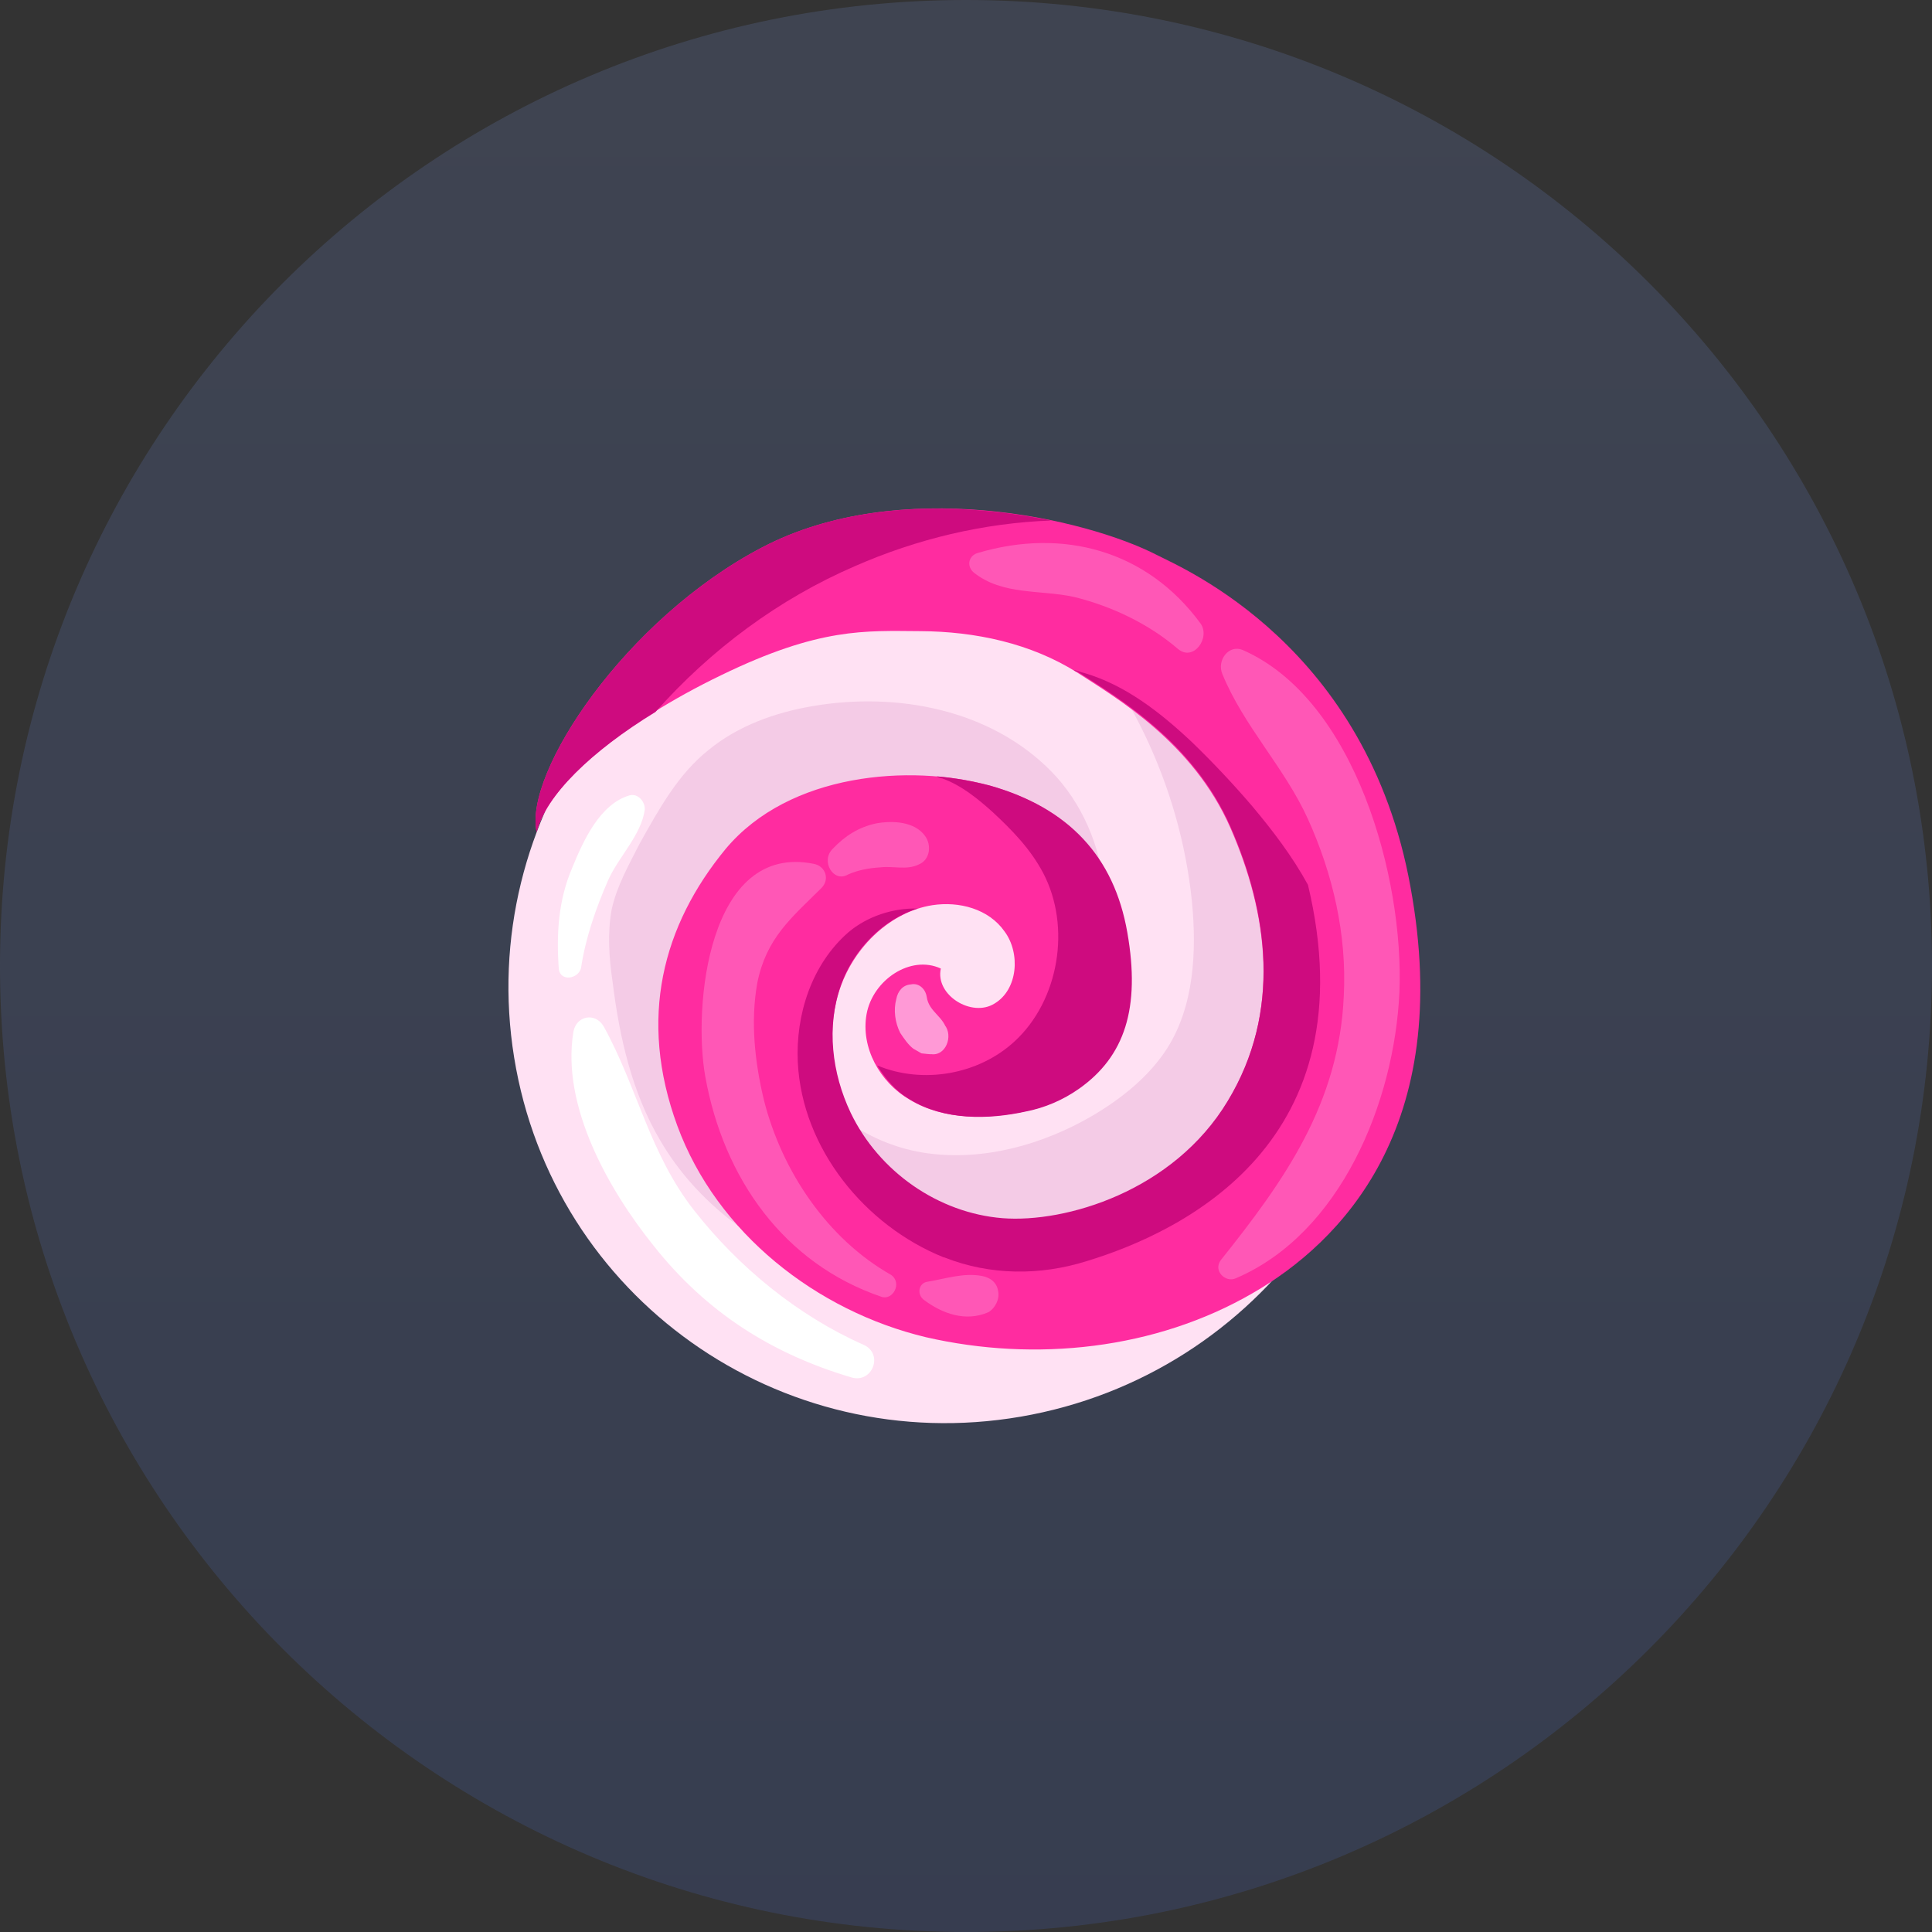 <svg width="38" height="38" viewBox="0 0 38 38" fill="none" xmlns="http://www.w3.org/2000/svg">
<rect x="0" y="0" width="38" height="38" fill="#333333" stroke="none"/>
<g clip-path="url(#clip0_354_60)">
<path opacity="0.15" d="M19 38C29.493 38 38 29.493 38 19C38 8.507 29.493 0 19 0C8.507 0 0 8.507 0 19C0 29.493 8.507 38 19 38Z" fill="url(#paint0_linear_354_60)"/>
<g clip-path="url(#clip1_354_60)">
<path d="M27.27 17.852C26.504 13.137 22.043 9.976 17.305 10.791C12.568 11.605 9.347 16.088 10.113 20.802C10.878 25.517 15.339 28.678 20.076 27.864C24.814 27.049 28.035 22.566 27.27 17.852Z" fill="#FFE1F3"/>
<path d="M27.242 17.716C27.661 20.063 27.087 22.362 25.828 24.204C24.19 25.104 22.291 25.487 20.408 25.57C19.002 25.624 17.568 25.509 16.258 25.035C14.929 24.556 13.713 23.674 12.993 22.443C12.435 21.506 12.183 20.405 12.048 19.306C11.978 18.827 11.946 18.355 12.031 17.886C12.135 17.42 12.365 17.019 12.58 16.595C12.958 15.918 13.34 15.223 13.937 14.751C14.515 14.275 15.251 14.012 15.981 13.889C17.646 13.602 19.489 13.957 20.683 15.178C21.877 16.4 22.146 18.597 21.009 19.877C21.124 18.704 20.457 17.503 19.412 16.978C18.382 16.476 17.047 16.685 16.23 17.499C15.414 18.314 15.146 19.679 15.599 20.758C16.056 21.818 17.126 22.53 18.238 22.683C19.351 22.837 20.511 22.513 21.478 21.95C22.05 21.615 22.602 21.175 22.959 20.616C23.484 19.786 23.539 18.724 23.444 17.734C23.211 15.442 22.153 13.255 20.534 11.668C20.184 11.317 19.809 11.002 19.408 10.723C23.239 10.954 26.526 13.752 27.242 17.716Z" fill="#F4CBE6"/>
<path d="M24.641 25.433C22.729 26.543 20.363 26.796 18.211 26.301C16.062 25.787 14.099 24.255 13.322 22.142C12.546 20.029 13.036 18.2 14.272 16.698C15.527 15.198 17.898 15.027 19.454 15.448C21.006 15.888 21.894 16.848 22.154 18.336C22.415 19.823 22.105 20.775 21.203 21.412C20.887 21.634 20.525 21.787 20.158 21.858C19.421 22.02 18.553 22.035 17.881 21.622C17.312 21.29 16.924 20.608 17.045 19.944C17.166 19.279 17.906 18.773 18.505 19.05C18.39 19.575 19.116 20.018 19.56 19.739C20.023 19.464 20.074 18.745 19.758 18.32C19.446 17.875 18.864 17.723 18.338 17.804C17.528 17.931 16.816 18.604 16.53 19.419C16.245 20.235 16.351 21.166 16.724 21.926C17.28 23.086 18.47 23.902 19.71 23.999C20.951 24.096 23.093 23.455 24.144 21.674C25.214 19.896 24.936 17.96 24.199 16.28C23.462 14.6 21.95 13.722 21.194 13.232C20.276 12.651 19.178 12.419 18.098 12.414C17.017 12.408 16.125 12.338 14.185 13.28C12.266 14.206 10.787 15.42 10.556 16.367C10.296 15.204 12.302 12.169 14.995 10.764C17.689 9.359 21.334 10.182 22.773 10.925C23.276 11.184 26.892 12.709 27.743 17.448C28.612 22.19 26.354 24.447 24.641 25.433Z" fill="#FF2CA0"/>
<path d="M16.75 27.093C15.182 26.629 13.895 25.815 12.855 24.501C11.989 23.424 11.032 21.762 11.279 20.291C11.336 19.979 11.703 19.907 11.87 20.182C12.536 21.384 12.772 22.684 13.65 23.804C14.528 24.925 15.692 25.877 16.984 26.45C17.385 26.628 17.16 27.212 16.75 27.093Z" fill="white"/>
<path d="M10.991 19.062C10.941 18.364 10.982 17.704 11.255 17.068C11.469 16.543 11.797 15.816 12.379 15.645C12.545 15.596 12.691 15.766 12.682 15.926C12.608 16.438 12.159 16.858 11.956 17.325C11.72 17.866 11.515 18.454 11.427 19.045C11.369 19.256 11.025 19.311 10.991 19.062Z" fill="white"/>
<path d="M19.955 20.483C20.829 19.68 21.073 18.229 20.518 17.171C20.269 16.698 19.904 16.324 19.517 15.966C19.23 15.708 18.904 15.443 18.535 15.312C18.497 15.304 18.459 15.297 18.424 15.27C18.793 15.3 19.154 15.37 19.473 15.452C21.025 15.892 21.913 16.852 22.173 18.34C22.434 19.827 22.124 20.779 21.222 21.415C20.906 21.638 20.544 21.791 20.177 21.862C19.44 22.024 18.572 22.039 17.899 21.626C17.632 21.474 17.421 21.23 17.254 20.956C18.15 21.33 19.247 21.137 19.955 20.483Z" fill="#CE0B7F"/>
<path d="M16.816 11.135C15.322 11.779 13.981 12.775 12.893 14.003C11.633 14.773 10.726 15.651 10.556 16.367C10.296 15.204 12.302 12.169 14.995 10.764C16.777 9.832 18.969 9.889 20.675 10.238C19.349 10.286 18.034 10.6 16.816 11.135Z" fill="#CE0B7F"/>
<path d="M15.692 20.898C15.777 22.594 17.017 24.108 18.556 24.728L18.575 24.732C19.474 25.087 20.456 25.093 21.373 24.805C23.288 24.222 26.932 22.453 25.726 17.404C25.416 16.838 25.034 16.339 24.63 15.857C24.257 15.421 23.861 15 23.443 14.596C22.822 14.011 22.133 13.474 21.33 13.238C21.254 13.223 21.201 13.193 21.125 13.178C21.14 13.202 21.178 13.209 21.197 13.213C21.954 13.702 23.466 14.58 24.203 16.26C24.94 17.941 25.214 19.896 24.148 21.654C23.078 23.432 20.958 24.057 19.718 23.96C18.458 23.859 17.288 23.047 16.732 21.887C16.362 21.108 16.252 20.196 16.538 19.38C16.783 18.679 17.363 18.082 18.051 17.87C17.562 17.857 17.059 18.023 16.688 18.336C15.964 18.966 15.646 19.958 15.692 20.898Z" fill="#CE0B7F"/>
<g opacity="0.4">
<path d="M24.011 24.786C25.258 23.224 26.339 21.712 26.431 19.584C26.492 18.381 26.216 17.194 25.725 16.108C25.261 15.088 24.463 14.286 24.041 13.254C23.931 12.99 24.166 12.671 24.441 12.784C26.663 13.758 27.616 17.282 27.525 19.511C27.427 21.678 26.367 24.268 24.3 25.145C24.108 25.23 23.855 24.999 24.011 24.786Z" fill="#FF99D6"/>
<path d="M23.167 12.762C22.588 12.266 21.864 11.924 21.13 11.742C20.468 11.595 19.719 11.714 19.153 11.261C18.999 11.13 19.057 10.918 19.243 10.873C20.905 10.383 22.555 10.822 23.611 12.26C23.816 12.543 23.473 13.023 23.167 12.762Z" fill="#FF99D6"/>
<path d="M17.333 25.505C15.426 24.854 14.234 23.188 13.872 21.175C13.628 19.812 13.922 16.569 16.008 16.991C16.236 17.035 16.326 17.295 16.158 17.465C15.559 18.058 15.074 18.451 14.896 19.328C14.757 20.09 14.847 20.897 15.026 21.64C15.381 23.044 16.28 24.371 17.529 25.077C17.754 25.242 17.554 25.588 17.333 25.505Z" fill="#FF99D6"/>
<path d="M16.376 16.698C16.619 16.441 16.886 16.27 17.234 16.195C17.56 16.136 17.988 16.158 18.193 16.44C18.32 16.606 18.305 16.907 18.071 17.003C17.833 17.12 17.574 17.029 17.313 17.06C17.075 17.075 16.87 17.116 16.678 17.201C16.392 17.369 16.136 16.935 16.376 16.698Z" fill="#FF99D6"/>
<path d="M18.232 25.212C18.576 25.157 18.953 25.027 19.314 25.097C19.466 25.126 19.608 25.214 19.633 25.401C19.665 25.549 19.573 25.733 19.441 25.809C18.992 26.006 18.531 25.837 18.168 25.564C18.03 25.457 18.069 25.242 18.232 25.212Z" fill="#FF99D6"/>
</g>
<path d="M18.227 19.604C18.269 19.916 18.589 19.998 18.63 20.309C18.603 20.243 18.572 20.197 18.545 20.131C18.564 20.135 18.56 20.154 18.579 20.158C18.756 20.374 18.602 20.79 18.298 20.731C18.374 20.746 18.143 20.721 18.124 20.718C18.07 20.687 18.017 20.657 17.963 20.626C17.86 20.546 17.783 20.43 17.705 20.314C17.604 20.112 17.571 19.863 17.629 19.651C17.657 19.495 17.758 19.372 17.917 19.362C18.061 19.329 18.199 19.437 18.227 19.604Z" fill="#FF99D6"/>
</g>
</g>
<defs>
<linearGradient id="paint0_linear_354_60" x1="19" y1="0" x2="19" y2="38" gradientUnits="userSpaceOnUse">
<stop stop-color="#87A7FF"/>
<stop offset="1" stop-color="#4D7AF6"/>
</linearGradient>
<clipPath id="clip0_354_60">
<rect width="38" height="38" fill="white"/>
</clipPath>
<clipPath id="clip1_354_60">
<rect width="18" height="18" fill="white" transform="translate(10 10)"/>
</clipPath>
</defs>
</svg>
